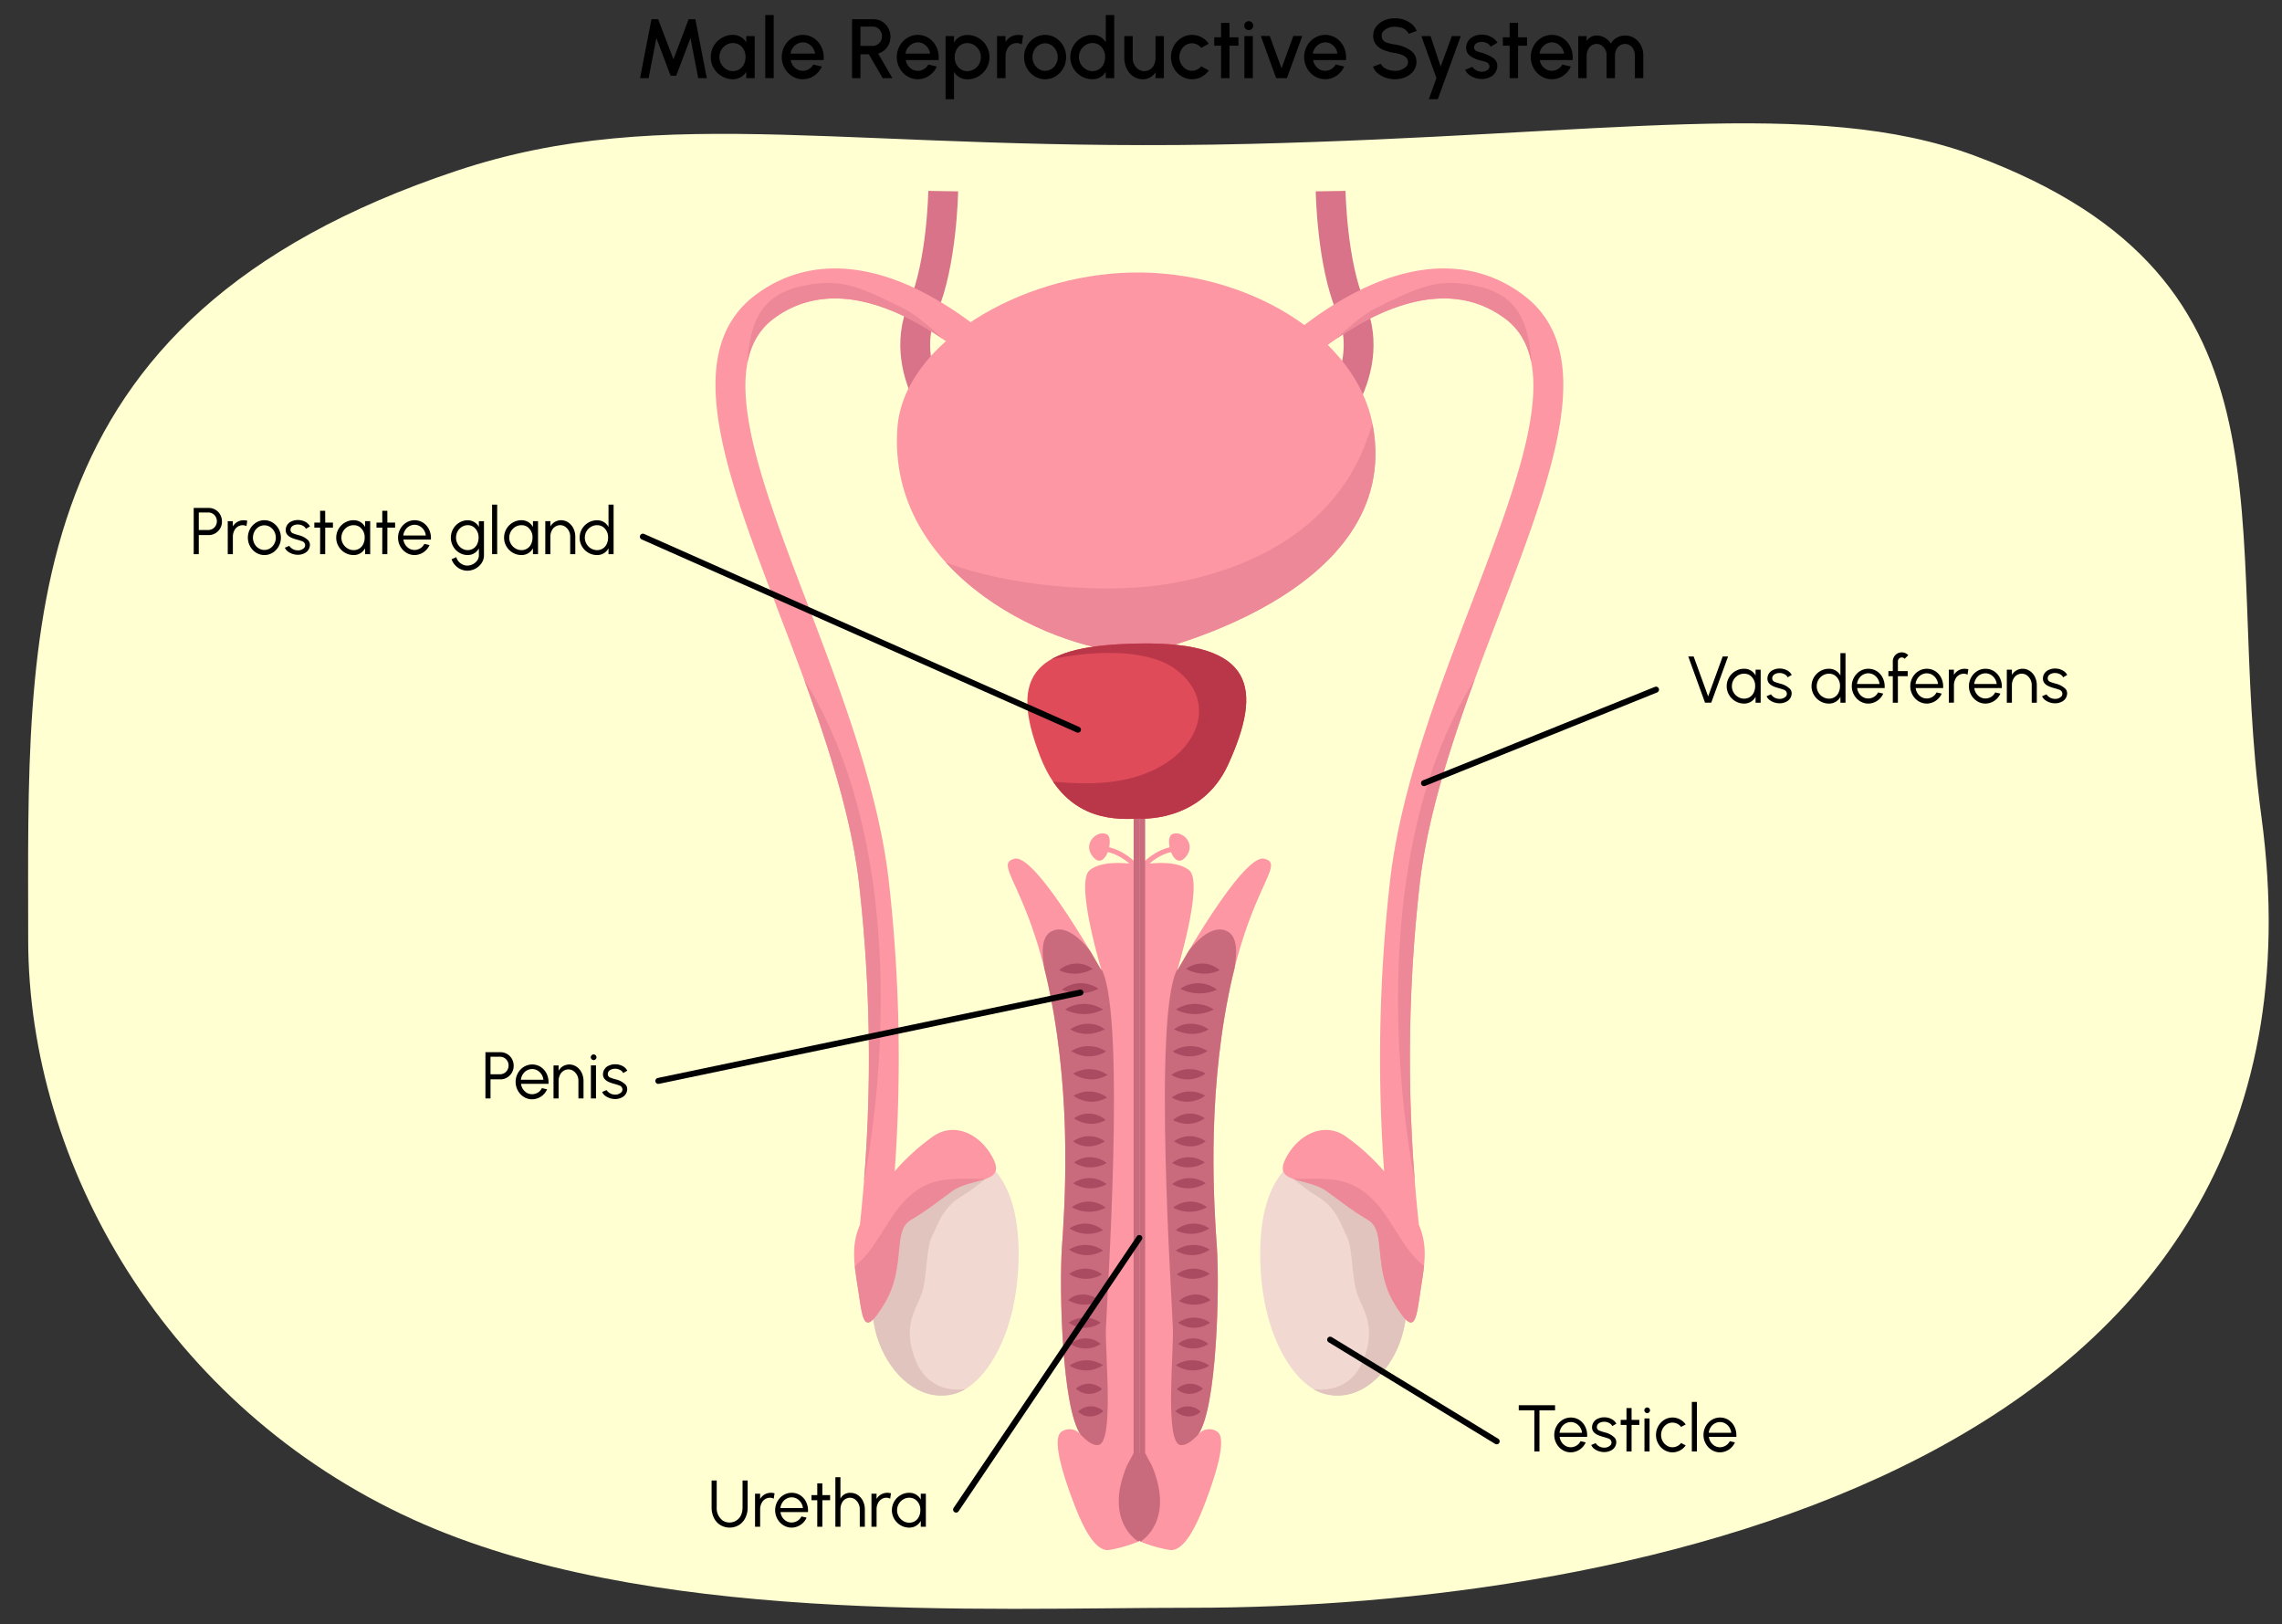 <svg xmlns="http://www.w3.org/2000/svg" xmlns:xlink="http://www.w3.org/1999/xlink" width="760" height="540.96" viewBox="0 0 760 540.96"><rect x="0" y="0" width="760" height="540.96" fill="#333333" stroke="none"/><defs><clipPath id="a"><path d="M318.186,464.075c9.388-2.761,20.439-18.636,21.04-44.486s-10.219-34.266-16.832-34.867-22.844,11.422-27.654,26.451-6.011,27.052-1.2,37.873S307.966,467.081,318.186,464.075Z" fill="#f1d8d0"/></clipPath><clipPath id="b"><path d="M286.053,293.782c-3.463-29.093-15.657-61.007-26.415-89.164-17.967-47.026-33.483-87.64-7.732-106.61,15.287-11.262,34.522-11.483,55.623-.636a116.048,116.048,0,0,1,26.593,19.171l-7.047,6.995c-.393-.394-39.715-39.312-69.28-17.537-19.669,14.491-5.4,51.834,11.119,95.073,10.964,28.7,23.39,61.22,27,91.535a526.17,526.17,0,0,1,2.052,97.454,72.058,72.058,0,0,1,12.406-11.353c7.213-5.41,16.231-1.2,20.439,7.214s-7.214,6.012-13.827,10.821-7.815,6.012-13.826,9.619-1.351,15.63-8.565,27.653-7.214,5.411-9.018-6.011c-1.13-7.161-2.127-13.324.806-20.069A516.465,516.465,0,0,0,286.053,293.782Z" fill="#fc97a3"/></clipPath><clipPath id="c"><path d="M359.967,477.827a4.715,4.715,0,0,0-6.313-1.127c-3.832,2.254,1.128,16.457,4.058,24.122s6.989,16.006,11.723,15.329a45.478,45.478,0,0,0,9.694-2.78V288.01s-11.272-2.255-16.232,1.8,4.058,33.59,4.058,33.59-21.867-39.226-29.081-37.422,4.734,9.243,11.948,45.538,4.734,70.561,3.832,84.088S353.654,469.26,359.967,477.827Z" fill="#fc97a3"/></clipPath><clipPath id="d"><path d="M440.753,464.075c-9.388-2.761-20.439-18.636-21.041-44.486s10.22-34.266,16.833-34.867,22.844,11.422,27.654,26.451,6.011,27.052,1.2,37.873S450.973,467.081,440.753,464.075Z" fill="#f1d8d0"/></clipPath><clipPath id="e"><path d="M380.637,217.6c-28.856,0-85.365-25.85-81.759-75.145,2.042-27.894,40.462-50.988,78.152-51.7s74.651,20.955,80.167,50.928C467.726,198.881,380.637,217.6,380.637,217.6Z" fill="#fc97a3"/></clipPath><clipPath id="f"><path d="M472.886,293.782c3.463-29.093,15.656-61.007,26.414-89.164,17.967-47.026,33.484-87.64,7.733-106.61-15.287-11.262-34.522-11.483-55.624-.636a116.056,116.056,0,0,0-26.592,19.171l7.046,6.995c.394-.394,39.716-39.312,69.281-17.537,19.668,14.491,5.4,51.834-11.12,95.073-10.964,28.7-23.39,61.22-27,91.535a525.994,525.994,0,0,0-2.052,97.454,72.058,72.058,0,0,0-12.406-11.353c-7.214-5.41-16.231-1.2-20.439,7.214s7.214,6.012,13.826,10.821,7.816,6.012,13.827,9.619,1.351,15.63,8.565,27.653,7.214,5.411,9.018-6.011c1.13-7.161,2.127-13.324-.806-20.069A516.465,516.465,0,0,1,472.886,293.782Z" fill="#fc97a3"/></clipPath><clipPath id="g"><path d="M398.972,477.827a4.715,4.715,0,0,1,6.313-1.127c3.832,2.254-1.128,16.457-4.058,24.122s-6.989,16.006-11.723,15.329a45.478,45.478,0,0,1-9.694-2.78V288.01s11.272-2.255,16.232,1.8-4.058,33.59-4.058,33.59,21.867-39.226,29.081-37.422-4.734,9.243-11.948,45.538-4.734,70.561-3.832,84.088S405.285,469.26,398.972,477.827Z" fill="#fc97a3"/></clipPath><clipPath id="h"><path d="M378.984,272.605c-9.619.6-24.6-.369-32.463-20.44-11.1-28.34-1.388-37.335,33.064-37.873,38.474-.6,40.916,15.067,29.457,40.278C400.024,274.408,378.984,272.605,378.984,272.605Z" fill="#e04b5a"/></clipPath></defs><path d="M753.128,271.835c-13.145-97.343,16.322-178.42-95.437-219.97-53.3-19.817-122.411-6.842-241.618-3.942-132.145,3.214-194.1-14.342-264.006,8.953C3.722,106.308,9.391,209.061,9.391,312.978c0,74.728,45.873,155.561,128.13,193.01,77.433,35.254,189.014,29.423,259.361,29.423C541.956,535.411,782.4,488.626,753.128,271.835Z" fill="#ffffd2"/><path d="M318.186,464.075c9.388-2.761,20.439-18.636,21.04-44.486s-10.219-34.266-16.832-34.867-22.844,11.422-27.654,26.451-6.011,27.052-1.2,37.873S307.966,467.081,318.186,464.075Z" fill="#f1d8d0"/><g clip-path="url(#a)"><path d="M334.718,387.126s-8.717,7.816-14.729,11.423-7.514,9.017-9.618,13.225-1.5,14.128-3.607,19.538-6.012,10.52-2.105,21.041,13.527,12.324,22.544,8.717l-9.618,10.52-16.232-3.006-15.029-11.723.6-33.364,9.018-20.139,20.139-21.943Z" fill="#e0c4bd"/></g><path d="M314.126,63.648s-.374,24.016-6.763,38.827c-9.919,23,12.174,44.186,12.174,44.186" fill="none" stroke="#d87389" stroke-miterlimit="10" stroke-width="9.93"/><path d="M286.053,293.782c-3.463-29.093-15.657-61.007-26.415-89.164-17.967-47.026-33.483-87.64-7.732-106.61,15.287-11.262,34.522-11.483,55.623-.636a116.048,116.048,0,0,1,26.593,19.171l-7.047,6.995c-.393-.394-39.715-39.312-69.28-17.537-19.669,14.491-5.4,51.834,11.119,95.073,10.964,28.7,23.39,61.22,27,91.535a526.17,526.17,0,0,1,2.052,97.454,72.058,72.058,0,0,1,12.406-11.353c7.213-5.41,16.231-1.2,20.439,7.214s-7.214,6.012-13.827,10.821-7.815,6.012-13.826,9.619-1.351,15.63-8.565,27.653-7.214,5.411-9.018-6.011c-1.13-7.161-2.127-13.324.806-20.069A516.465,516.465,0,0,0,286.053,293.782Z" fill="#fc97a3"/><g clip-path="url(#b)"><path d="M279.622,424.486q.261-.1.52-.211c10.515-4.365,13.793-16.859,21.474-24.7,9.616-9.814,19.305-6.122,31.732-7.18,7.427-.633,7.385,10.955,0,11.584-5.7.486-12.483-1.7-18.016-.116a14.144,14.144,0,0,0-5.3,3.265c2.562,2.265,3.4,7.166-.215,9.938-3.868,2.966-3.9,8.22-8.014,11.389-2.612,2.013-6.376,9.743-9.017,12.625-3.778,4.121-9.926,3.652-15.139.679-2.43-1.386-3.278-4.8-2.382-7.386-.292-.521-.573-1.061-.835-1.641C271.876,427.071,275.676,426.065,279.622,424.486Z" fill="#ed8898"/><path d="M262.127,217.9c38.775,52.3,33.422,133.686,25.807,174.571-1.364,7.319-12.531,4.219-11.171-3.08,7.041-37.8,14.083-86.4-9.1-120.166C263.43,263.062,257.71,211.941,262.127,217.9Z" fill="#ed8898"/><path d="M269.341,94.811c10.821-1.8,16.46.328,32.012,8.115,6.667,3.338,23.974,20.2,17.319,16.868-9.309-4.661-18.978-10.925-29.383-12.5-9.172-1.391-27.633-.7-28.7,11.838-.626,7.374-12.216,7.441-11.585,0C250.271,104.244,255.709,97.083,269.341,94.811Z" fill="#ed8898"/></g><path d="M368.683,277.865c-3.191-1.741-8.566,3.156-4.508,7.665S371.163,279.218,368.683,277.865Z" fill="#fc97a3"/><path d="M378,288.235s-4.208-4.809-10.37-5.561" fill="none" stroke="#fc97a3" stroke-miterlimit="10" stroke-width="1.655"/><path d="M359.967,477.827a4.715,4.715,0,0,0-6.313-1.127c-3.832,2.254,1.128,16.457,4.058,24.122s6.989,16.006,11.723,15.329a45.478,45.478,0,0,0,9.694-2.78V288.01s-11.272-2.255-16.232,1.8,4.058,33.59,4.058,33.59-21.867-39.226-29.081-37.422,4.734,9.243,11.948,45.538,4.734,70.561,3.832,84.088S353.654,469.26,359.967,477.827Z" fill="#fc97a3"/><g clip-path="url(#c)"><path d="M351.851,466.33s8.792,15.78,13.977,14.879,2.254-29.983,2.48-38.55S375,339.484,367.03,323.1c-3.7-7.619-11.127-15.859-16.757-13-4.885,2.48-2.854,11.529-.676,20.966,4.734,20.515,1.127,94.232,1.127,94.232Z" fill="#c96b7d"/></g><path d="M379.5,270.2V483.914s12.7,18.486-.375,29.457c0,0-11.648-6.613-3.833-25.249l2.255-4.208V270.272Z" fill="#c96b7d"/><path d="M363.876,322.652a12.071,12.071,0,0,1-11.122.451,8.722,8.722,0,0,1,11.122-.451Z" fill="#aa4b62"/><path d="M365.83,329.264a13.909,13.909,0,0,1-12.174.3,10.366,10.366,0,0,1,12.174-.3Z" fill="#aa4b62"/><path d="M367.333,336.178a13.811,13.811,0,0,1-12.625,0,11.656,11.656,0,0,1,12.625,0Z" fill="#aa4b62"/><path d="M367.934,342.791c-3.637,1.858-7.93,2.166-11.5,0,3.388-2.354,8.188-2.626,11.5,0Z" fill="#aa4b62"/><path d="M368.385,350.155a10.758,10.758,0,0,1-11.573-.15,10.756,10.756,0,0,1,11.573.15Z" fill="#aa4b62"/><path d="M368.836,357.97a10.52,10.52,0,0,1-11.423-.451,10.522,10.522,0,0,1,11.423.451Z" fill="#aa4b62"/><path d="M368.685,365.485a10.037,10.037,0,0,1-11.121-.6,10.032,10.032,0,0,1,11.121.6Z" fill="#aa4b62"/><path d="M368.234,373a9.888,9.888,0,0,1-10.52-.6,8.436,8.436,0,0,1,10.52.6Z" fill="#aa4b62"/><path d="M367.934,380.063c-3.177,2.092-7.426,2.4-10.521,0a9.054,9.054,0,0,1,10.521,0Z" fill="#aa4b62"/><path d="M368.535,387.277a10.242,10.242,0,0,1-10.821-.15,8.936,8.936,0,0,1,10.821.15Z" fill="#aa4b62"/><path d="M368.535,394.34a10.9,10.9,0,0,1-11.122-.3,9.3,9.3,0,0,1,11.122.3Z" fill="#aa4b62"/><path d="M368.234,402.156a11.659,11.659,0,0,1-11.271-.151,9.227,9.227,0,0,1,11.271.151Z" fill="#aa4b62"/><path d="M367.333,409.67a11.1,11.1,0,0,1-11.122-.6,9.207,9.207,0,0,1,11.122.6Z" fill="#aa4b62"/><path d="M367.333,416.433a10.264,10.264,0,0,1-11.272-.3,10.262,10.262,0,0,1,11.272.3Z" fill="#aa4b62"/><path d="M367.032,424.4a10.585,10.585,0,0,1-10.971-.151,9.1,9.1,0,0,1,10.971.151Z" fill="#aa4b62"/><path d="M366.281,433.266a10.924,10.924,0,0,1-10.521-.3c2.826-2.717,7.762-2.339,10.521.3Z" fill="#aa4b62"/><path d="M366.581,440.48a9.29,9.29,0,0,1-10.671,0,9.289,9.289,0,0,1,10.671,0Z" fill="#aa4b62"/><path d="M366.581,447.543a9.054,9.054,0,0,1-10.069,0,7.825,7.825,0,0,1,10.069,0Z" fill="#aa4b62"/><path d="M367.333,454.607a10.009,10.009,0,0,1-11.122.151,10.009,10.009,0,0,1,11.122-.151Z" fill="#aa4b62"/><path d="M367.032,462.573a6.512,6.512,0,0,1-8.717-.151,6.512,6.512,0,0,1,8.717.151Z" fill="#aa4b62"/><path d="M367.483,469.937c-2.4,2.122-6.029,2.488-8.416.15a6.131,6.131,0,0,1,8.416-.15Z" fill="#aa4b62"/><path d="M440.753,464.075c-9.388-2.761-20.439-18.636-21.041-44.486s10.22-34.266,16.833-34.867,22.844,11.422,27.654,26.451,6.011,27.052,1.2,37.873S450.973,467.081,440.753,464.075Z" fill="#f1d8d0"/><g clip-path="url(#d)"><path d="M424.221,387.126s8.717,7.816,14.729,11.423,7.514,9.017,9.618,13.225,1.5,14.128,3.607,19.538,6.012,10.52,2.1,21.041-13.526,12.324-22.543,8.717l9.618,10.52,16.232-3.006,15.029-11.723-.6-33.364L463,403.358l-20.139-21.943Z" fill="#e0c4bd"/></g><path d="M443.158,63.648s.374,24.016,6.763,38.827c9.919,23-12.174,44.186-12.174,44.186" fill="none" stroke="#d87389" stroke-miterlimit="10" stroke-width="9.93"/><path d="M380.637,217.6c-28.856,0-85.365-25.85-81.759-75.145,2.042-27.894,40.462-50.988,78.152-51.7s74.651,20.955,80.167,50.928C467.726,198.881,380.637,217.6,380.637,217.6Z" fill="#fc97a3"/><g clip-path="url(#e)"><path d="M459.85,159.142c4.461-8.357,7.175-17.431,6.179-27.27a5.977,5.977,0,0,0-4.638-5.3c-2.862-.741-3.418-3.944-7.352-2.282-3.138,1.326,5.68,7.149,4.9,10.192-4.508,17.584-9.621,25.17-14.878,31.561-12.949,15.743-33.365,24.8-55.007,28.405-21.456,3.577-54.676.714-75.3-7.664-11.688-4.75,4.569,18.915,6.743,22.109,3.482,5.117,10.422,6.651,15.876,8.826a90.525,90.525,0,0,0,22.028,5.67c18.85,2.409,35.993-1.862,53.34-8.831,22.169-8.906,38.59-27.506,51.208-47.311C465.267,163.618,463.024,160.215,459.85,159.142Z" fill="#ed8898"/></g><path d="M472.886,293.782c3.463-29.093,15.656-61.007,26.414-89.164,17.967-47.026,33.484-87.64,7.733-106.61-15.287-11.262-34.522-11.483-55.624-.636a116.056,116.056,0,0,0-26.592,19.171l7.046,6.995c.394-.394,39.716-39.312,69.281-17.537,19.668,14.491,5.4,51.834-11.12,95.073-10.964,28.7-23.39,61.22-27,91.535a525.994,525.994,0,0,0-2.052,97.454,72.058,72.058,0,0,0-12.406-11.353c-7.214-5.41-16.231-1.2-20.439,7.214s7.214,6.012,13.826,10.821,7.816,6.012,13.827,9.619,1.351,15.63,8.565,27.653,7.214,5.411,9.018-6.011c1.13-7.161,2.127-13.324-.806-20.069A516.465,516.465,0,0,1,472.886,293.782Z" fill="#fc97a3"/><g clip-path="url(#f)"><path d="M479.316,424.486q-.26-.1-.519-.211c-10.515-4.365-13.793-16.859-21.474-24.7-9.616-9.814-19.305-6.122-31.732-7.18-7.427-.633-7.385,10.955,0,11.584,5.7.486,12.483-1.7,18.016-.116a14.144,14.144,0,0,1,5.3,3.265c-2.562,2.265-3.4,7.166.214,9.938,3.869,2.966,3.9,8.22,8.015,11.389,2.612,2.013,6.376,9.743,9.017,12.625,3.778,4.121,9.926,3.652,15.139.679,2.43-1.386,3.278-4.8,2.382-7.386.292-.521.573-1.061.835-1.641C487.063,427.071,483.263,426.065,479.316,424.486Z" fill="#ed8898"/><path d="M496.812,217.9c-38.775,52.3-33.422,133.686-25.807,174.571,1.364,7.319,12.531,4.219,11.171-3.08-7.041-37.8-14.083-86.4,9.1-120.166C495.509,263.062,501.229,211.941,496.812,217.9Z" fill="#ed8898"/><path d="M489.6,94.811c-10.821-1.8-16.46.328-32.012,8.115-6.668,3.338-23.974,20.2-17.319,16.868,9.309-4.661,18.978-10.925,29.383-12.5,9.172-1.391,27.633-.7,28.7,11.838.626,7.374,12.216,7.441,11.585,0C508.668,104.244,503.23,97.083,489.6,94.811Z" fill="#ed8898"/></g><path d="M390.255,277.865c3.192-1.741,8.567,3.156,4.509,7.665S387.776,279.218,390.255,277.865Z" fill="#fc97a3"/><path d="M380.937,288.235s4.209-4.809,10.37-5.561" fill="none" stroke="#fc97a3" stroke-miterlimit="10" stroke-width="1.655"/><path d="M398.972,477.827a4.715,4.715,0,0,1,6.313-1.127c3.832,2.254-1.128,16.457-4.058,24.122s-6.989,16.006-11.723,15.329a45.478,45.478,0,0,1-9.694-2.78V288.01s11.272-2.255,16.232,1.8-4.058,33.59-4.058,33.59,21.867-39.226,29.081-37.422-4.734,9.243-11.948,45.538-4.734,70.561-3.832,84.088S405.285,469.26,398.972,477.827Z" fill="#fc97a3"/><g clip-path="url(#g)"><path d="M407.088,466.33s-8.792,15.78-13.977,14.879-2.254-29.983-2.48-38.55-6.688-103.175,1.278-119.556c3.7-7.619,11.127-15.859,16.757-13,4.885,2.48,2.854,11.529.676,20.966-4.734,20.515-1.127,94.232-1.127,94.232Z" fill="#c96b7d"/></g><path d="M379.434,270.2V483.914s-12.7,18.486.376,29.457c0,0,11.648-6.613,3.833-25.249l-2.255-4.208V270.272Z" fill="#c96b7d"/><path d="M378.984,272.605c-9.619.6-24.6-.369-32.463-20.44-11.1-28.34-1.388-37.335,33.064-37.873,38.474-.6,40.916,15.067,29.457,40.278C400.024,274.408,378.984,272.605,378.984,272.605Z" fill="#e04b5a"/><g clip-path="url(#h)"><path d="M415.573,220.227c-1.5-4.373-4.7-8.071-10.222-10.446-11.945-5.14-23.828-3.88-35.834-6.95-3.545-.906-7.308-1.84-10.805-.76s-6.37,5.037-4.909,8.392c1.626,3.732-19.157,13.08-15.248,11.945,27.954-8.116,45.172-4.956,52.3,0,13.724,9.539,9.625,24.771-4.015,32.623-11.033,6.351-24.014,6.392-36.3,5.243-4.827-.451-6.894,5.514-4.925,9.018a5.586,5.586,0,0,0,3.925,4.738c17.288,5.781,37.763,9.257,53.508-2.453,14.18-10.546,19.458-30.623,23.189-46.988C427.781,217.819,418.444,214.717,415.573,220.227Z" fill="#ba3649"/></g><path d="M395.063,322.652a8.724,8.724,0,0,1,11.122.45,12.068,12.068,0,0,1-11.122-.45Z" fill="#aa4b62"/><path d="M393.109,329.264a10.366,10.366,0,0,1,12.174.3,13.909,13.909,0,0,1-12.174-.3Z" fill="#aa4b62"/><path d="M391.606,336.178a11.656,11.656,0,0,1,12.625,0,13.811,13.811,0,0,1-12.625,0Z" fill="#aa4b62"/><path d="M391.005,342.791c3.31-2.627,8.109-2.355,11.5,0-3.568,2.167-7.859,1.859-11.5,0Z" fill="#aa4b62"/><path d="M390.554,350.155A10.758,10.758,0,0,1,402.127,350a10.756,10.756,0,0,1-11.573.151Z" fill="#aa4b62"/><path d="M390.1,357.97a10.521,10.521,0,0,1,11.422-.451,10.52,10.52,0,0,1-11.422.451Z" fill="#aa4b62"/><path d="M390.254,365.485a10.034,10.034,0,0,1,11.121-.6,10.035,10.035,0,0,1-11.121.6Z" fill="#aa4b62"/><path d="M390.705,373a8.436,8.436,0,0,1,10.52-.6,9.887,9.887,0,0,1-10.52.6Z" fill="#aa4b62"/><path d="M391.005,380.063a9.053,9.053,0,0,1,10.52,0c-3.094,2.4-7.342,2.092-10.52,0Z" fill="#aa4b62"/><path d="M390.4,387.277a8.937,8.937,0,0,1,10.821-.151,10.24,10.24,0,0,1-10.821.151Z" fill="#aa4b62"/><path d="M390.4,394.34a9.3,9.3,0,0,1,11.121-.3,10.893,10.893,0,0,1-11.121.3Z" fill="#aa4b62"/><path d="M390.705,402.156a9.227,9.227,0,0,1,11.271-.151,11.659,11.659,0,0,1-11.271.151Z" fill="#aa4b62"/><path d="M391.606,409.67a9.207,9.207,0,0,1,11.122-.6,11.1,11.1,0,0,1-11.122.6Z" fill="#aa4b62"/><path d="M391.606,416.433a10.264,10.264,0,0,1,11.272-.3,10.262,10.262,0,0,1-11.272.3Z" fill="#aa4b62"/><path d="M391.907,424.4a9.1,9.1,0,0,1,10.971-.151,10.585,10.585,0,0,1-10.971.151Z" fill="#aa4b62"/><path d="M392.658,433.266c2.758-2.64,7.695-3.018,10.521-.3a10.921,10.921,0,0,1-10.521.3Z" fill="#aa4b62"/><path d="M392.358,440.48a9.287,9.287,0,0,1,10.67,0,9.289,9.289,0,0,1-10.67,0Z" fill="#aa4b62"/><path d="M392.358,447.543a7.827,7.827,0,0,1,10.069,0,9.052,9.052,0,0,1-10.069,0Z" fill="#aa4b62"/><path d="M391.606,454.607a10.011,10.011,0,0,1,11.122.15,10.007,10.007,0,0,1-11.122-.15Z" fill="#aa4b62"/><path d="M391.907,462.573a6.512,6.512,0,0,1,8.717-.151,6.512,6.512,0,0,1-8.717.151Z" fill="#aa4b62"/><path d="M391.456,469.937a6.131,6.131,0,0,1,8.416.15c-2.387,2.338-6.018,1.972-8.416-.15Z" fill="#aa4b62"/><path d="M216.96,6.411H219.2l5.085,13.349,5.057-13.349h2.241l3.811,19.61h-2.858l-2.578-13.349-4.748,12.537h-1.877L218.6,12.672l-2.579,13.349h-2.857Z"/><path d="M251.336,26.021h-2.8V23.892a5.134,5.134,0,0,1-4.454,2.494,7.164,7.164,0,0,1-3.684-1,7.3,7.3,0,0,1-2.69-2.689,7.163,7.163,0,0,1-.994-3.684,7.384,7.384,0,0,1,3.684-6.4,7.163,7.163,0,0,1,3.684-.994,5.075,5.075,0,0,1,4.454,2.493v-2.1h2.8Zm-3.558-4.664a5.211,5.211,0,0,0,.518-2.339,4.724,4.724,0,0,0-2-4.062,4.01,4.01,0,0,0-2.185-.617,4.487,4.487,0,0,0-3.908,2.326,4.736,4.736,0,0,0,1.667,6.387,4.237,4.237,0,0,0,2.241.63A4.025,4.025,0,0,0,247.778,21.357Z"/><path d="M254.871,5.01h2.8v21h-2.8Z"/><path d="M263.86,25.391a7.119,7.119,0,0,1-2.549-2.689,7.651,7.651,0,0,1,0-7.4,7.114,7.114,0,0,1,2.549-2.69,6.725,6.725,0,0,1,7.06.014,7.17,7.17,0,0,1,2.493,2.718,8.016,8.016,0,0,1,.91,3.782c0,.28-.013.574-.042.868H263.355a4.306,4.306,0,0,0,2.129,3.11,3.752,3.752,0,0,0,1.878.476h.056A3.944,3.944,0,0,0,270.85,21.5l2.857.658a7.324,7.324,0,0,1-3.726,3.7,6.686,6.686,0,0,1-2.619.532A6.529,6.529,0,0,1,263.86,25.391Zm7.592-7.536a4.461,4.461,0,0,0-2.185-3.25,3.765,3.765,0,0,0-1.9-.5,4.322,4.322,0,0,0-4.091,3.754Z"/><path d="M290.91,6.411a5.474,5.474,0,0,1,2.858.77A5.809,5.809,0,0,1,295.812,9.3a6.031,6.031,0,0,1,.744,2.942,5.83,5.83,0,0,1-1.976,4.454,5.583,5.583,0,0,1-2.129,1.135l4.748,8.194h-3.235l-4.609-7.942h-2.788v7.942h-2.8V6.411Zm-.294,8.867a3.127,3.127,0,0,0,2.717-1.6A3.3,3.3,0,0,0,292.2,9.269a3.106,3.106,0,0,0-1.583-.421h-4.049v6.43Z"/><path d="M302.164,25.391a7.129,7.129,0,0,1-2.55-2.689,7.658,7.658,0,0,1,0-7.4,7.124,7.124,0,0,1,2.55-2.69,6.725,6.725,0,0,1,7.06.014,7.186,7.186,0,0,1,2.493,2.718,8.027,8.027,0,0,1,.91,3.782c0,.28-.014.574-.042.868H301.659a4.3,4.3,0,0,0,2.129,3.11,3.746,3.746,0,0,0,1.877.476h.057a3.941,3.941,0,0,0,3.431-2.087l2.858.658a7.327,7.327,0,0,1-3.726,3.7,6.691,6.691,0,0,1-2.62.532A6.528,6.528,0,0,1,302.164,25.391Zm7.592-7.536a4.463,4.463,0,0,0-2.186-3.25,3.762,3.762,0,0,0-1.9-.5,4.321,4.321,0,0,0-4.09,3.754Z"/><path d="M314.916,12.014h2.8v2.129a5.052,5.052,0,0,1,4.44-2.493,7.248,7.248,0,0,1,3.7.994,7.353,7.353,0,0,1,2.69,2.676,7.39,7.39,0,0,1-2.69,10.1,7.239,7.239,0,0,1-3.7,1,5.053,5.053,0,0,1-4.44-2.494v9.1h-2.8Zm3.572,4.651a5.276,5.276,0,0,0-.532,2.353,4.7,4.7,0,0,0,2,4.048,3.833,3.833,0,0,0,2.171.63,4.58,4.58,0,0,0,3.936-2.325,4.745,4.745,0,0,0-1.653-6.388,4.345,4.345,0,0,0-2.283-.63A4.018,4.018,0,0,0,318.488,16.665Z"/><path d="M340.288,14.815a3.131,3.131,0,0,0-1.695-.476,3.493,3.493,0,0,0-3.236,2.171,5.071,5.071,0,0,0-.476,2.214v7.3h-2.816V12.028h2.8v1.933a4.98,4.98,0,0,1,4.16-2.325,5.765,5.765,0,0,1,1.723.21Z"/><path d="M344.556,25.391a7.129,7.129,0,0,1-2.55-2.689,7.408,7.408,0,0,1-.952-3.684,7.511,7.511,0,0,1,.952-3.712,7.124,7.124,0,0,1,2.55-2.69,6.523,6.523,0,0,1,3.5-.994,6.61,6.61,0,0,1,3.515.994,7.23,7.23,0,0,1,2.549,2.69,7.489,7.489,0,0,1,.939,3.712,7.387,7.387,0,0,1-.939,3.684,7.235,7.235,0,0,1-2.549,2.689,6.611,6.611,0,0,1-3.515,1A6.524,6.524,0,0,1,344.556,25.391Zm7.157-4.1a4.851,4.851,0,0,0,.547-2.269,4.742,4.742,0,0,0-2.1-3.978,3.865,3.865,0,0,0-2.1-.617,4.135,4.135,0,0,0-3.643,2.311,4.8,4.8,0,0,0-.561,2.284,4.619,4.619,0,0,0,2.116,3.95,3.8,3.8,0,0,0,2.088.616A4.142,4.142,0,0,0,351.713,21.287Z"/><path d="M371.077,26.021h-2.8V23.906a5.031,5.031,0,0,1-4.455,2.48,7.163,7.163,0,0,1-3.683-1,7.282,7.282,0,0,1-2.69-2.689,7.163,7.163,0,0,1-.994-3.684,7.384,7.384,0,0,1,3.684-6.388,7.162,7.162,0,0,1,3.683-.994,5.03,5.03,0,0,1,4.455,2.479V5.01h2.8Zm-3.557-4.65a5.271,5.271,0,0,0,.518-2.353,4.722,4.722,0,0,0-2-4.062,4.01,4.01,0,0,0-2.185-.617,4.24,4.24,0,0,0-2.255.631,4.575,4.575,0,0,0-1.654,1.695,4.736,4.736,0,0,0,1.667,6.387,4.243,4.243,0,0,0,2.242.63A4.013,4.013,0,0,0,367.52,21.371Z"/><path d="M377.245,12.014V19.3a4.456,4.456,0,0,0,1.9,3.8,3.481,3.481,0,0,0,1.975.588,3.55,3.55,0,0,0,3.25-2.185,5.141,5.141,0,0,0,.462-2.2V12.014h2.8V26.021h-2.8v-1.96a4.971,4.971,0,0,1-4.146,2.339,5.574,5.574,0,0,1-3.236-.953,6.34,6.34,0,0,1-2.2-2.563,8.275,8.275,0,0,1-.813-3.53v-7.34Z"/><path d="M402.576,23.458a7.144,7.144,0,0,1-2.437,2.143,6.648,6.648,0,0,1-3.152.785,6.529,6.529,0,0,1-3.5-1,7.119,7.119,0,0,1-2.549-2.689,7.409,7.409,0,0,1-.953-3.684,7.511,7.511,0,0,1,.953-3.712,7.114,7.114,0,0,1,2.549-2.69,6.528,6.528,0,0,1,3.5-.994,6.658,6.658,0,0,1,3.152.784,6.936,6.936,0,0,1,2.437,2.157l-2.508,1.359a4.065,4.065,0,0,0-3.081-1.5,4.119,4.119,0,0,0-3.642,2.311,4.8,4.8,0,0,0-.561,2.284,4.657,4.657,0,0,0,2.088,3.936,3.784,3.784,0,0,0,2.115.63,4.146,4.146,0,0,0,3.081-1.485Z"/><path d="M409.474,15.222l-.014,10.8h-2.8l.014-10.8H404.4v-2.8h2.27l-.014-4.8h2.8l.014,4.8h2.983v2.8Z"/><path d="M414.833,9.577a1.414,1.414,0,0,1-.448-1.037,1.445,1.445,0,0,1,.448-1.051,1.4,1.4,0,0,1,1.037-.434,1.461,1.461,0,0,1,1.065.434,1.492,1.492,0,0,1,0,2.1,1.461,1.461,0,0,1-1.065.434A1.412,1.412,0,0,1,414.833,9.577Zm2.409,2.437V26.021h-2.8V12.014Z"/><path d="M425.013,26.021,419.9,11.986h2.984l3.922,10.786,3.922-10.786h2.984L428.6,26.021Z"/><path d="M437.837,25.391a7.129,7.129,0,0,1-2.55-2.689,7.658,7.658,0,0,1,0-7.4,7.124,7.124,0,0,1,2.55-2.69,6.723,6.723,0,0,1,7.059.014,7.18,7.18,0,0,1,2.494,2.718,8.027,8.027,0,0,1,.91,3.782c0,.28-.014.574-.042.868H437.332a4.3,4.3,0,0,0,2.129,3.11,3.747,3.747,0,0,0,1.878.476h.056a3.941,3.941,0,0,0,3.431-2.087l2.858.658a7.331,7.331,0,0,1-3.726,3.7,6.686,6.686,0,0,1-2.619.532A6.524,6.524,0,0,1,437.837,25.391Zm7.592-7.536a4.463,4.463,0,0,0-2.186-3.25,3.764,3.764,0,0,0-1.9-.5,4.322,4.322,0,0,0-4.091,3.754Z"/><path d="M458.85,24.425a5.208,5.208,0,0,1-1.57-2.228l2.634-.98c.477,1.373,2.508,2.367,4.622,2.367a5.109,5.109,0,0,0,3.8-1.429,2.228,2.228,0,0,0,.6-1.54c0-1.485-1.471-2.48-4.4-2.97-2.969-.49-5.07-1.289-6.289-2.844a4.636,4.636,0,0,1-.91-2.941,4.885,4.885,0,0,1,.994-3,6.442,6.442,0,0,1,2.634-2.045,8.714,8.714,0,0,1,3.571-.728,8.814,8.814,0,0,1,5.688,1.961,5.364,5.364,0,0,1,1.583,2.255l-2.648.952A3.787,3.787,0,0,0,466.567,9.2a6.913,6.913,0,0,0-2.031-.294,5.224,5.224,0,0,0-3.781,1.429,2.262,2.262,0,0,0-.617,1.527,2.415,2.415,0,0,0,1.989,2.423,21.387,21.387,0,0,0,2.409.532,12.04,12.04,0,0,1,5.2,1.948,4.527,4.527,0,0,1,2,3.852,4.872,4.872,0,0,1-.98,3,6.434,6.434,0,0,1-2.634,2.045,9.209,9.209,0,0,1-9.272-1.232Z"/><path d="M486.506,12.014l-7.662,21.011H475.86l2.536-7.018-5.03-13.993h3.069l3.361,10.17,3.726-10.17Z"/><path d="M489.229,24.873a4.237,4.237,0,0,1-1.26-1.6l2.381-1.023a3.71,3.71,0,0,0,3.095,1.625,3.434,3.434,0,0,0,1.849-.49,1.479,1.479,0,0,0,.757-1.3,1.6,1.6,0,0,0-1.261-1.457c-.322-.111-.826-.252-1.484-.434a9.476,9.476,0,0,1-3.67-1.569,3.234,3.234,0,0,1-1.345-2.731,4.183,4.183,0,0,1,2.619-3.824,6.252,6.252,0,0,1,2.549-.532,6.718,6.718,0,0,1,3.1.714,5.181,5.181,0,0,1,2.13,1.961l-2.228,1.317a2.778,2.778,0,0,0-1.177-1.121,3.686,3.686,0,0,0-1.737-.448,3.367,3.367,0,0,0-1.877.476,1.568,1.568,0,0,0-.742,1.387,1.359,1.359,0,0,0,1.009,1.275,11.159,11.159,0,0,0,1.19.378c.393.112.645.182.771.224a11.809,11.809,0,0,1,3.5,1.709,3.074,3.074,0,0,1,1.26,2.535v.1a4.129,4.129,0,0,1-2.592,3.712,6,6,0,0,1-2.535.547A7.026,7.026,0,0,1,489.229,24.873Z"/><path d="M505.583,15.222l-.014,10.8h-2.8l.013-10.8h-2.269v-2.8h2.269l-.013-4.8h2.8l.014,4.8h2.983v2.8Z"/><path d="M513.311,25.391a7.121,7.121,0,0,1-2.55-2.689,7.658,7.658,0,0,1,0-7.4,7.117,7.117,0,0,1,2.55-2.69,6.723,6.723,0,0,1,7.059.014,7.17,7.17,0,0,1,2.493,2.718,8.016,8.016,0,0,1,.91,3.782c0,.28-.013.574-.042.868H512.806a4.3,4.3,0,0,0,2.129,3.11,3.746,3.746,0,0,0,1.877.476h.056A3.943,3.943,0,0,0,520.3,21.5l2.857.658a7.325,7.325,0,0,1-3.725,3.7,6.694,6.694,0,0,1-2.62.532A6.523,6.523,0,0,1,513.311,25.391Zm7.591-7.536a4.459,4.459,0,0,0-2.185-3.25,3.765,3.765,0,0,0-1.9-.5,4.32,4.32,0,0,0-4.09,3.754Z"/><path d="M528.416,12.014v1.611a3.869,3.869,0,0,1,3.264-1.793,5.475,5.475,0,0,1,4.776,2.675,5.471,5.471,0,0,1,4.763-2.675,5.615,5.615,0,0,1,3.137.9,6.182,6.182,0,0,1,2.158,2.409,7.152,7.152,0,0,1,.77,3.32v7.563h-2.8V18.458c0-2.13-1.316-3.825-3.263-3.825a3.212,3.212,0,0,0-2.928,1.891,4.263,4.263,0,0,0-.434,1.934v7.563h-2.8V18.458a3.933,3.933,0,0,0-1.639-3.32,3.109,3.109,0,0,0-1.737-.505,3.152,3.152,0,0,0-2.829,1.99,4.4,4.4,0,0,0-.435,1.96v7.438h-2.8V12.014Z"/><path d="M562.26,218.609h1.794l4.829,13.3,4.841-13.3h1.8l-5.611,15.4h-2.068Z"/><path d="M586.374,234.012H584.68v-1.97a4.25,4.25,0,0,1-3.829,2.256,5.629,5.629,0,0,1-2.894-.781,5.717,5.717,0,0,1-2.112-2.113,5.622,5.622,0,0,1-.781-2.893,5.8,5.8,0,0,1,2.893-5.028,5.629,5.629,0,0,1,2.894-.781,4.251,4.251,0,0,1,3.829,2.255V223.01h1.694Zm-2.289-3.41a4.833,4.833,0,0,0,.451-2.091A4.2,4.2,0,0,0,582.8,224.9a3.46,3.46,0,0,0-1.925-.549,3.927,3.927,0,0,0-2.047.56,4.162,4.162,0,0,0-2.035,3.6,3.98,3.98,0,0,0,.562,2.079,4.1,4.1,0,0,0,1.5,1.508,3.87,3.87,0,0,0,2.024.56A3.461,3.461,0,0,0,584.085,230.6Z"/><path d="M589.309,233.088a3.044,3.044,0,0,1-.957-1.233l1.462-.626a3.41,3.41,0,0,0,2.839,1.506,2.806,2.806,0,0,0,2.113-.813,1.361,1.361,0,0,0,.34-.925,1.435,1.435,0,0,0-1.078-1.32,12.71,12.71,0,0,0-1.232-.4l-.22-.066c-1.717-.451-2.816-.924-3.466-1.749a2.426,2.426,0,0,1-.483-1.529,3.155,3.155,0,0,1,2.046-2.894,4.828,4.828,0,0,1,1.991-.407,5.187,5.187,0,0,1,2.442.572,3.678,3.678,0,0,1,1.618,1.552l-1.365.8a2.245,2.245,0,0,0-1.055-1.034,3.476,3.476,0,0,0-1.6-.4c-1.375,0-2.476.66-2.476,1.771a1.233,1.233,0,0,0,.892,1.2,10.665,10.665,0,0,0,1.133.384l.627.188a6.835,6.835,0,0,1,3.311,1.8,2.273,2.273,0,0,1,.5,1.474v.033a3.131,3.131,0,0,1-2.024,2.817,4.535,4.535,0,0,1-1.958.418A5.564,5.564,0,0,1,589.309,233.088Z"/><path d="M614.632,234.012h-1.694v-1.958a4.241,4.241,0,0,1-3.829,2.244,5.62,5.62,0,0,1-2.893-.781A5.7,5.7,0,0,1,604.1,231.4a5.614,5.614,0,0,1-.782-2.893,5.8,5.8,0,0,1,2.894-5.017,5.629,5.629,0,0,1,2.893-.781,4.241,4.241,0,0,1,3.829,2.244V217.51h1.694Zm-2.288-3.41a4.848,4.848,0,0,0,.451-2.091,4.2,4.2,0,0,0-1.738-3.609,3.465,3.465,0,0,0-1.926-.549,3.883,3.883,0,0,0-2.035.56,4.182,4.182,0,0,0-1.5,1.508,4.138,4.138,0,0,0-.55,2.09,3.979,3.979,0,0,0,.56,2.079,4.025,4.025,0,0,0,1.5,1.508,3.876,3.876,0,0,0,2.025.56A3.462,3.462,0,0,0,612.344,230.6Z"/><path d="M619.471,233.517a5.6,5.6,0,0,1-2-2.113,5.815,5.815,0,0,1-.748-2.893,5.9,5.9,0,0,1,.748-2.915,5.6,5.6,0,0,1,2-2.113,5.311,5.311,0,0,1,5.545,0,5.56,5.56,0,0,1,1.959,2.157,6.506,6.506,0,0,1,.7,3.036c0,.209,0,.363-.011.462h-9.153a4.014,4.014,0,0,0,1.959,3.014,3.572,3.572,0,0,0,1.749.452,3.678,3.678,0,0,0,3.256-2.025l1.716.4a5.526,5.526,0,0,1-4.972,3.322A5.13,5.13,0,0,1,619.471,233.517Zm6.491-5.732A4.041,4.041,0,0,0,624,224.7a3.511,3.511,0,0,0-1.782-.483,3.685,3.685,0,0,0-3.114,1.759,4.138,4.138,0,0,0-.638,1.805Z"/><path d="M635.344,223.483v1.695h-3.267v8.834h-1.694v-8.834h-1.464v-1.695h1.464v-3.267a2.987,2.987,0,0,1,1.484-2.574,2.921,2.921,0,0,1,1.5-.4,2.96,2.96,0,0,1,2.167.946l-1.21,1.2a1.278,1.278,0,0,0-.957-.452,1.3,1.3,0,0,0-1.287,1.277v3.267Z"/><path d="M638.951,233.517a5.6,5.6,0,0,1-2-2.113,5.815,5.815,0,0,1-.748-2.893,5.9,5.9,0,0,1,.748-2.915,5.6,5.6,0,0,1,2-2.113,5.311,5.311,0,0,1,5.545,0,5.56,5.56,0,0,1,1.959,2.157,6.493,6.493,0,0,1,.7,3.036c0,.209,0,.363-.011.462h-9.153a4.02,4.02,0,0,0,1.959,3.014,3.572,3.572,0,0,0,1.749.452,3.677,3.677,0,0,0,3.256-2.025l1.717.4A5.528,5.528,0,0,1,641.7,234.3,5.13,5.13,0,0,1,638.951,233.517Zm6.491-5.732a4.041,4.041,0,0,0-1.958-3.081,3.506,3.506,0,0,0-1.782-.483,3.683,3.683,0,0,0-3.113,1.759,4.127,4.127,0,0,0-.639,1.805Z"/><path d="M655.265,224.671a2.736,2.736,0,0,0-1.265-.318,3.117,3.117,0,0,0-2.828,1.9,4.344,4.344,0,0,0-.429,1.925v5.831h-1.705V223.021h1.694v1.75a4.091,4.091,0,0,1,3.5-2.058,4.347,4.347,0,0,1,1.31.165Z"/><path d="M658.487,233.517a5.6,5.6,0,0,1-2-2.113,5.815,5.815,0,0,1-.748-2.893,5.9,5.9,0,0,1,.748-2.915,5.6,5.6,0,0,1,2-2.113,5.311,5.311,0,0,1,5.545,0,5.542,5.542,0,0,1,1.958,2.157,6.483,6.483,0,0,1,.705,3.036c0,.209,0,.363-.011.462H657.53a4.02,4.02,0,0,0,1.959,3.014,3.572,3.572,0,0,0,1.749.452,3.677,3.677,0,0,0,3.256-2.025l1.717.4a5.528,5.528,0,0,1-4.973,3.322A5.13,5.13,0,0,1,658.487,233.517Zm6.492-5.732a4.046,4.046,0,0,0-1.958-3.081,3.509,3.509,0,0,0-1.783-.483,3.683,3.683,0,0,0-3.113,1.759,4.127,4.127,0,0,0-.639,1.805Z"/><path d="M676.649,234.012V228.17a3.977,3.977,0,0,0-1.661-3.312,3.018,3.018,0,0,0-1.694-.516,3.129,3.129,0,0,0-2.816,1.9,4.328,4.328,0,0,0-.43,1.926v5.842h-1.694v-11h1.694v1.761a4.1,4.1,0,0,1,3.476-2.069,4.346,4.346,0,0,1,2.487.737,5.077,5.077,0,0,1,1.706,1.981,6.214,6.214,0,0,1,.627,2.706v5.886Z"/><path d="M681.059,233.088a3.044,3.044,0,0,1-.957-1.233l1.462-.626a3.41,3.41,0,0,0,2.839,1.506,2.806,2.806,0,0,0,2.113-.813,1.361,1.361,0,0,0,.34-.925,1.435,1.435,0,0,0-1.078-1.32,12.71,12.71,0,0,0-1.232-.4l-.22-.066c-1.717-.451-2.816-.924-3.466-1.749a2.426,2.426,0,0,1-.483-1.529,3.155,3.155,0,0,1,2.046-2.894,4.828,4.828,0,0,1,1.991-.407,5.187,5.187,0,0,1,2.442.572,3.678,3.678,0,0,1,1.618,1.552l-1.365.8a2.245,2.245,0,0,0-1.055-1.034,3.476,3.476,0,0,0-1.6-.4c-1.375,0-2.476.66-2.476,1.771a1.233,1.233,0,0,0,.892,1.2,10.665,10.665,0,0,0,1.133.384l.627.188a6.835,6.835,0,0,1,3.311,1.8,2.273,2.273,0,0,1,.5,1.474v.033a3.131,3.131,0,0,1-2.024,2.817,4.535,4.535,0,0,1-1.958.418A5.564,5.564,0,0,1,681.059,233.088Z"/><line x1="551.524" y1="229.665" x2="474.254" y2="260.794" fill="none" stroke="#000" stroke-linecap="round" stroke-linejoin="round" stroke-width="2"/><path d="M517.9,469.655h-5.2v13.708H511V469.655h-5.193v-1.694H517.9Z"/><path d="M520.386,482.868a5.594,5.594,0,0,1-2-2.112,5.819,5.819,0,0,1-.748-2.894,5.9,5.9,0,0,1,.748-2.915,5.6,5.6,0,0,1,2-2.112,5.311,5.311,0,0,1,5.545,0,5.54,5.54,0,0,1,1.958,2.156,6.5,6.5,0,0,1,.705,3.036c0,.209,0,.364-.012.462h-9.153a4.016,4.016,0,0,0,1.959,3.015,3.571,3.571,0,0,0,1.749.451,3.677,3.677,0,0,0,3.256-2.024l1.716.4a5.526,5.526,0,0,1-4.972,3.322A5.121,5.121,0,0,1,520.386,482.868Zm6.491-5.731a4.037,4.037,0,0,0-1.958-3.081,3.5,3.5,0,0,0-1.782-.484,3.684,3.684,0,0,0-3.114,1.76,4.134,4.134,0,0,0-.638,1.805Z"/><path d="M530.9,482.439a3.059,3.059,0,0,1-.957-1.232l1.463-.627a3.408,3.408,0,0,0,2.839,1.507,2.8,2.8,0,0,0,2.112-.814,1.355,1.355,0,0,0,.341-.924,1.437,1.437,0,0,0-1.078-1.321,12.563,12.563,0,0,0-1.232-.4l-.22-.067c-1.716-.451-2.816-.923-3.466-1.749a2.424,2.424,0,0,1-.483-1.529,3.155,3.155,0,0,1,2.046-2.893,4.813,4.813,0,0,1,1.991-.408,5.19,5.19,0,0,1,2.442.573,3.669,3.669,0,0,1,1.617,1.551l-1.364.8a2.234,2.234,0,0,0-1.056-1.034,3.458,3.458,0,0,0-1.595-.4c-1.375,0-2.476.661-2.476,1.772a1.231,1.231,0,0,0,.892,1.2,10.7,10.7,0,0,0,1.133.385l.627.187a6.835,6.835,0,0,1,3.311,1.805,2.269,2.269,0,0,1,.5,1.474v.033a3.131,3.131,0,0,1-2.024,2.816,4.538,4.538,0,0,1-1.958.418A5.57,5.57,0,0,1,530.9,482.439Z"/><path d="M543.388,474.529l-.012,8.834h-1.694l.011-8.834h-1.936v-1.694h1.936l-.011-3.928h1.694l.012,3.928h2.574v1.694Z"/><path d="M547.919,470.305a.885.885,0,0,1-.286-.65.929.929,0,0,1,.286-.671.907.907,0,0,1,.66-.286.935.935,0,0,1,.671.286.922.922,0,0,1,.275.671.877.877,0,0,1-.275.65.939.939,0,0,1-.671.286A.911.911,0,0,1,547.919,470.305Zm1.452,2.056v11h-1.694v-11Z"/><path d="M561.406,481.35a5.61,5.61,0,0,1-1.914,1.683,5.226,5.226,0,0,1-2.475.616,5.121,5.121,0,0,1-2.751-.781,5.594,5.594,0,0,1-2-2.112,5.819,5.819,0,0,1-.748-2.894,5.9,5.9,0,0,1,.748-2.915,5.6,5.6,0,0,1,2-2.112,5.121,5.121,0,0,1,2.751-.781,5.226,5.226,0,0,1,2.475.616,5.435,5.435,0,0,1,1.914,1.694l-1.518.814a3.7,3.7,0,0,0-2.871-1.43,3.485,3.485,0,0,0-1.926.561,3.948,3.948,0,0,0-1.375,1.507,4.326,4.326,0,0,0,.011,4.081,3.953,3.953,0,0,0,1.386,1.5,3.44,3.44,0,0,0,1.9.561,3.728,3.728,0,0,0,2.871-1.419Z"/><path d="M563.45,466.861h1.695v16.492H563.45Z"/><path d="M570.083,482.868a5.594,5.594,0,0,1-2-2.112,5.819,5.819,0,0,1-.748-2.894,5.9,5.9,0,0,1,.748-2.915,5.6,5.6,0,0,1,2-2.112,5.311,5.311,0,0,1,5.545,0,5.54,5.54,0,0,1,1.958,2.156,6.485,6.485,0,0,1,.705,3.036c0,.209,0,.364-.012.462h-9.153a4.022,4.022,0,0,0,1.959,3.015,3.571,3.571,0,0,0,1.749.451,3.676,3.676,0,0,0,3.256-2.024l1.717.4a5.528,5.528,0,0,1-4.973,3.322A5.121,5.121,0,0,1,570.083,482.868Zm6.491-5.731a4.037,4.037,0,0,0-1.958-3.081,3.5,3.5,0,0,0-1.782-.484,3.682,3.682,0,0,0-3.113,1.76,4.122,4.122,0,0,0-.639,1.805Z"/><line x1="498.455" y1="479.979" x2="442.997" y2="446.132" fill="none" stroke="#000" stroke-linecap="round" stroke-linejoin="round" stroke-width="2"/><path d="M239.83,507.822a5.842,5.842,0,0,1-2.1-2.42,7.7,7.7,0,0,1-.737-3.4v-8.978h1.7V502a5.079,5.079,0,0,0,1.991,4.346,4.216,4.216,0,0,0,6.128-1.816A6.292,6.292,0,0,0,247.3,502v-8.978H249V502a7.7,7.7,0,0,1-.737,3.4,5.891,5.891,0,0,1-2.091,2.42,6.073,6.073,0,0,1-6.337,0Z"/><path d="M257.684,499.087a2.736,2.736,0,0,0-1.265-.318,3.117,3.117,0,0,0-2.828,1.9,4.344,4.344,0,0,0-.429,1.925v5.831h-1.705v-10.99h1.694v1.749a4.091,4.091,0,0,1,3.5-2.058,4.351,4.351,0,0,1,1.31.165Z"/><path d="M260.906,507.933a5.6,5.6,0,0,1-2-2.113,5.815,5.815,0,0,1-.748-2.893,5.9,5.9,0,0,1,.748-2.915,5.6,5.6,0,0,1,2-2.113,5.311,5.311,0,0,1,5.545,0,5.542,5.542,0,0,1,1.958,2.157,6.483,6.483,0,0,1,.7,3.036c0,.209,0,.363-.011.462h-9.154a4.02,4.02,0,0,0,1.959,3.014,3.572,3.572,0,0,0,1.749.452A3.677,3.677,0,0,0,266.913,505l1.717.4a5.528,5.528,0,0,1-4.973,3.322A5.13,5.13,0,0,1,260.906,507.933ZM267.4,502.2a4.041,4.041,0,0,0-1.958-3.081,3.5,3.5,0,0,0-1.782-.483,3.683,3.683,0,0,0-3.113,1.759,4.127,4.127,0,0,0-.639,1.805Z"/><path d="M273.887,499.594l-.012,8.834h-1.694l.011-8.834h-1.936V497.9h1.936l-.011-3.927h1.694l.012,3.927h2.574v1.695Z"/><path d="M286.339,508.428V502.6a4.008,4.008,0,0,0-1.628-3.312,2.84,2.84,0,0,0-1.64-.516,2.987,2.987,0,0,0-2.75,1.891,4.5,4.5,0,0,0-.407,1.937v5.831h-1.7v-16.5H279.9v7.129a3.526,3.526,0,0,1,3.312-1.926,4.36,4.36,0,0,1,2.475.726,5.085,5.085,0,0,1,1.706,1.981,6.259,6.259,0,0,1,.637,2.717v5.875Z"/><path d="M296.458,499.087a2.73,2.73,0,0,0-1.265-.318,3.118,3.118,0,0,0-2.828,1.9,4.33,4.33,0,0,0-.428,1.925v5.831h-1.706v-10.99h1.695v1.749a4.089,4.089,0,0,1,3.5-2.058,4.34,4.34,0,0,1,1.309.165Z"/><path d="M308.351,508.428h-1.695v-1.97a4.249,4.249,0,0,1-3.829,2.256,5.622,5.622,0,0,1-2.893-.781,5.727,5.727,0,0,1-2.113-2.113,5.631,5.631,0,0,1-.78-2.893,5.8,5.8,0,0,1,2.893-5.028,5.622,5.622,0,0,1,2.893-.781,4.25,4.25,0,0,1,3.829,2.255v-1.947h1.695Zm-2.289-3.41a4.848,4.848,0,0,0,.451-2.091,4.2,4.2,0,0,0-1.739-3.609,3.456,3.456,0,0,0-1.924-.549,3.925,3.925,0,0,0-2.047.56,4.157,4.157,0,0,0-2.035,3.6,3.98,3.98,0,0,0,.561,2.079,4.1,4.1,0,0,0,1.5,1.508,3.873,3.873,0,0,0,2.025.56A3.462,3.462,0,0,0,306.062,505.018Z"/><line x1="318.419" y1="502.719" x2="379.446" y2="412.269" fill="none" stroke="#000" stroke-linecap="round" stroke-linejoin="round" stroke-width="2"/><path d="M166.668,350.4a4.319,4.319,0,0,1,2.222.593,4.392,4.392,0,0,1,1.6,1.64,4.656,4.656,0,0,1,.583,2.288,4.463,4.463,0,0,1-2.211,3.917,4.16,4.16,0,0,1-2.19.6h-3.311V365.8h-1.694V350.4Zm-.143,7.349a2.848,2.848,0,0,0,2.465-1.441,2.992,2.992,0,0,0,.385-1.486,2.9,2.9,0,0,0-1.419-2.53,2.822,2.822,0,0,0-1.431-.385h-3.168v5.842Z"/><path d="M174.477,365.3a5.6,5.6,0,0,1-2-2.113,5.812,5.812,0,0,1-.748-2.893,5.9,5.9,0,0,1,.748-2.915,5.587,5.587,0,0,1,2-2.112,5.306,5.306,0,0,1,5.545,0,5.54,5.54,0,0,1,1.958,2.156,6.485,6.485,0,0,1,.705,3.036c0,.209,0,.363-.012.462H173.52a4.023,4.023,0,0,0,1.959,3.015,3.582,3.582,0,0,0,1.749.451,3.675,3.675,0,0,0,3.256-2.025l1.717.4a5.528,5.528,0,0,1-4.973,3.322A5.13,5.13,0,0,1,174.477,365.3Zm6.491-5.732a4.041,4.041,0,0,0-1.958-3.081,3.506,3.506,0,0,0-1.782-.483,3.682,3.682,0,0,0-3.113,1.76,4.118,4.118,0,0,0-.639,1.8Z"/><path d="M192.64,365.8v-5.842a3.977,3.977,0,0,0-1.661-3.311,3.014,3.014,0,0,0-1.694-.517,3.131,3.131,0,0,0-2.817,1.9,4.341,4.341,0,0,0-.429,1.926V365.8h-1.694v-11h1.694v1.761a4.094,4.094,0,0,1,3.476-2.069,4.334,4.334,0,0,1,2.486.738,5.069,5.069,0,0,1,1.707,1.98,6.2,6.2,0,0,1,.626,2.706V365.8Z"/><path d="M197.039,352.738a.882.882,0,0,1-.287-.649.928.928,0,0,1,.287-.671.9.9,0,0,1,.66-.286.958.958,0,0,1,.946.957.877.877,0,0,1-.275.649.935.935,0,0,1-.671.286A.907.907,0,0,1,197.039,352.738Zm1.452,2.057v11h-1.7v-11Z"/><path d="M201.5,364.873a3.059,3.059,0,0,1-.957-1.232l1.463-.627a3.411,3.411,0,0,0,2.839,1.507,2.8,2.8,0,0,0,2.112-.814,1.357,1.357,0,0,0,.341-.925,1.435,1.435,0,0,0-1.078-1.32,12.71,12.71,0,0,0-1.232-.4l-.22-.066c-1.716-.451-2.816-.924-3.466-1.749a2.426,2.426,0,0,1-.483-1.529,3.155,3.155,0,0,1,2.046-2.894,4.828,4.828,0,0,1,1.991-.407,5.19,5.19,0,0,1,2.442.572,3.676,3.676,0,0,1,1.617,1.552l-1.364.8a2.242,2.242,0,0,0-1.055-1.035,3.476,3.476,0,0,0-1.6-.4c-1.375,0-2.476.66-2.476,1.771a1.233,1.233,0,0,0,.892,1.2,10.586,10.586,0,0,0,1.133.384l.627.188a6.835,6.835,0,0,1,3.311,1.805,2.268,2.268,0,0,1,.5,1.473v.033a3.131,3.131,0,0,1-2.024,2.817,4.538,4.538,0,0,1-1.958.418A5.57,5.57,0,0,1,201.5,364.873Z"/><line x1="219.252" y1="359.961" x2="359.83" y2="330.538" fill="none" stroke="#000" stroke-linecap="round" stroke-linejoin="round" stroke-width="2"/><path d="M69.518,169.15a4.319,4.319,0,0,1,2.221.594,4.377,4.377,0,0,1,1.6,1.64,4.656,4.656,0,0,1,.583,2.288,4.463,4.463,0,0,1-2.211,3.917,4.159,4.159,0,0,1-2.189.6H66.206v6.36H64.512v-15.4Zm-.144,7.35a2.848,2.848,0,0,0,2.465-1.441,3,3,0,0,0,.385-1.486,2.9,2.9,0,0,0-1.419-2.53,2.819,2.819,0,0,0-1.431-.385H66.206V176.5Z"/><path d="M82.079,175.212a2.73,2.73,0,0,0-1.265-.318,3.118,3.118,0,0,0-2.828,1.9,4.33,4.33,0,0,0-.428,1.925v5.831H75.853V173.562h1.694v1.75a4.091,4.091,0,0,1,3.5-2.058,4.34,4.34,0,0,1,1.309.165Z"/><path d="M85.3,184.058a5.6,5.6,0,0,1-2-2.113,5.815,5.815,0,0,1-.748-2.893,5.9,5.9,0,0,1,.748-2.915,5.6,5.6,0,0,1,2-2.113,5.13,5.13,0,0,1,2.751-.781,5.183,5.183,0,0,1,2.76.781,5.676,5.676,0,0,1,2,2.113,5.876,5.876,0,0,1,.738,2.915,5.8,5.8,0,0,1-.738,2.893,5.676,5.676,0,0,1-2,2.113,5.183,5.183,0,0,1-2.76.781A5.13,5.13,0,0,1,85.3,184.058Zm4.676-1.475a4.037,4.037,0,0,0,1.375-1.507,4.155,4.155,0,0,0,.506-2.024,4.207,4.207,0,0,0-.506-2.046,4.068,4.068,0,0,0-1.386-1.508,3.571,3.571,0,0,0-3.84,0,4.04,4.04,0,0,0-1.375,1.508,4.37,4.37,0,0,0,.011,4.1,3.956,3.956,0,0,0,1.4,1.486,3.555,3.555,0,0,0,3.818-.012Z"/><path d="M95.829,183.629a3.062,3.062,0,0,1-.957-1.233l1.463-.626a3.407,3.407,0,0,0,2.839,1.506,2.8,2.8,0,0,0,2.112-.813,1.357,1.357,0,0,0,.341-.925,1.436,1.436,0,0,0-1.078-1.32,12.743,12.743,0,0,0-1.233-.4l-.219-.066c-1.717-.451-2.817-.924-3.466-1.749a2.42,2.42,0,0,1-.484-1.529,3.157,3.157,0,0,1,2.046-2.894,4.836,4.836,0,0,1,1.992-.407,5.19,5.19,0,0,1,2.442.572,3.681,3.681,0,0,1,1.617,1.552l-1.364.8a2.245,2.245,0,0,0-1.056-1.035,3.472,3.472,0,0,0-1.595-.4c-1.375,0-2.476.66-2.476,1.771a1.232,1.232,0,0,0,.892,1.2,10.554,10.554,0,0,0,1.132.384l.627.188a6.831,6.831,0,0,1,3.312,1.8,2.268,2.268,0,0,1,.5,1.473v.033a3.131,3.131,0,0,1-2.024,2.817,4.538,4.538,0,0,1-1.958.418A5.567,5.567,0,0,1,95.829,183.629Z"/><path d="M108.314,175.719l-.011,8.834h-1.695l.012-8.834h-1.936v-1.695h1.936l-.012-3.927H108.3l.011,3.927h2.575v1.695Z"/><path d="M123.286,184.553h-1.694v-1.97a4.249,4.249,0,0,1-3.829,2.256,5.629,5.629,0,0,1-2.894-.781,5.724,5.724,0,0,1-2.112-2.113,5.622,5.622,0,0,1-.78-2.893,5.8,5.8,0,0,1,2.892-5.028,5.629,5.629,0,0,1,2.894-.781,4.25,4.25,0,0,1,3.829,2.255v-1.947h1.694ZM121,181.143a4.833,4.833,0,0,0,.451-2.091,4.2,4.2,0,0,0-1.738-3.609,3.46,3.46,0,0,0-1.925-.549,3.927,3.927,0,0,0-2.047.56,4.162,4.162,0,0,0-2.035,3.6,3.98,3.98,0,0,0,.562,2.079,4.1,4.1,0,0,0,1.5,1.508,3.873,3.873,0,0,0,2.024.56A3.46,3.46,0,0,0,121,181.143Z"/><path d="M129.016,175.719,129,184.553H127.31l.011-8.834h-1.936v-1.695h1.936l-.011-3.927H129l.012,3.927h2.574v1.695Z"/><path d="M135.317,184.058a5.612,5.612,0,0,1-2-2.113,5.815,5.815,0,0,1-.748-2.893,5.9,5.9,0,0,1,.748-2.915,5.612,5.612,0,0,1,2-2.113,5.311,5.311,0,0,1,5.545,0,5.545,5.545,0,0,1,1.959,2.157,6.493,6.493,0,0,1,.7,3.036c0,.209,0,.363-.01.462H134.36a4.02,4.02,0,0,0,1.959,3.014,3.572,3.572,0,0,0,1.749.452,3.677,3.677,0,0,0,3.256-2.025l1.717.4a5.528,5.528,0,0,1-4.973,3.322A5.13,5.13,0,0,1,135.317,184.058Zm6.492-5.732a4.043,4.043,0,0,0-1.958-3.081,3.512,3.512,0,0,0-1.783-.483,3.683,3.683,0,0,0-3.113,1.759,4.152,4.152,0,0,0-.639,1.805Z"/><path d="M161.18,184.927a4.565,4.565,0,0,1-.782,2.574,5.647,5.647,0,0,1-2.068,1.87,5.828,5.828,0,0,1-2.728.683,5.582,5.582,0,0,1-4.06-1.882,5.219,5.219,0,0,1-1.144-1.936l1.562-.7a3.866,3.866,0,0,0,2.091,2.443,3.425,3.425,0,0,0,1.551.374,4.165,4.165,0,0,0,3.334-1.706,2.974,2.974,0,0,0,.549-1.716v-2.311a4.175,4.175,0,0,1-3.718,2.223,5.338,5.338,0,0,1-2.805-.781,5.547,5.547,0,0,1-2.047-2.113,5.712,5.712,0,0,1-.759-2.893,5.788,5.788,0,0,1,.759-2.905,5.566,5.566,0,0,1,2.047-2.112,5.347,5.347,0,0,1,2.805-.781,4.186,4.186,0,0,1,3.718,2.212v-1.915h1.695Zm-2.234-3.807a4.778,4.778,0,0,0,.441-2.068,4.282,4.282,0,0,0-1.717-3.6,3.265,3.265,0,0,0-1.881-.56,3.593,3.593,0,0,0-1.958.56,3.988,3.988,0,0,0-1.42,1.508,4.255,4.255,0,0,0-.527,2.09,4.181,4.181,0,0,0,.527,2.079,3.934,3.934,0,0,0,1.431,1.508,3.583,3.583,0,0,0,1.947.56A3.419,3.419,0,0,0,158.946,181.12Z"/><path d="M163.885,168.051h1.694v16.491h-1.694Z"/><path d="M179.188,184.553h-1.695v-1.97a4.249,4.249,0,0,1-3.829,2.256,5.622,5.622,0,0,1-2.893-.781,5.727,5.727,0,0,1-2.113-2.113,5.631,5.631,0,0,1-.78-2.893,5.8,5.8,0,0,1,2.893-5.028,5.622,5.622,0,0,1,2.893-.781,4.25,4.25,0,0,1,3.829,2.255v-1.947h1.695Zm-2.29-3.41a4.834,4.834,0,0,0,.452-2.091,4.2,4.2,0,0,0-1.739-3.609,3.456,3.456,0,0,0-1.924-.549,3.925,3.925,0,0,0-2.047.56,4.16,4.16,0,0,0-2.036,3.6,3.98,3.98,0,0,0,.562,2.079,4.1,4.1,0,0,0,1.5,1.508,3.873,3.873,0,0,0,2.025.56A3.459,3.459,0,0,0,176.9,181.143Z"/><path d="M189.9,184.553v-5.842a3.977,3.977,0,0,0-1.661-3.312,3.018,3.018,0,0,0-1.694-.516,3.129,3.129,0,0,0-2.816,1.9,4.328,4.328,0,0,0-.43,1.926v5.842h-1.694v-11H183.3v1.761a4.1,4.1,0,0,1,3.476-2.069,4.346,4.346,0,0,1,2.487.737,5.077,5.077,0,0,1,1.706,1.981,6.218,6.218,0,0,1,.627,2.706v5.886Z"/><path d="M204.354,184.553H202.66V182.6a4.239,4.239,0,0,1-3.828,2.244,5.623,5.623,0,0,1-2.894-.781,5.717,5.717,0,0,1-2.112-2.113,5.622,5.622,0,0,1-.781-2.893,5.8,5.8,0,0,1,2.893-5.017,5.633,5.633,0,0,1,2.894-.781,4.239,4.239,0,0,1,3.828,2.244v-7.447h1.694Zm-2.288-3.41a4.848,4.848,0,0,0,.452-2.091,4.2,4.2,0,0,0-1.739-3.609,3.46,3.46,0,0,0-1.925-.549,3.884,3.884,0,0,0-2.036.56,4.136,4.136,0,0,0-2.046,3.6,4.177,4.177,0,0,0,2.057,3.587,3.876,3.876,0,0,0,2.025.56A3.461,3.461,0,0,0,202.066,181.143Z"/><line x1="214.101" y1="178.717" x2="359.01" y2="242.999" fill="none" stroke="#000" stroke-linecap="round" stroke-linejoin="round" stroke-width="2"/></svg>
